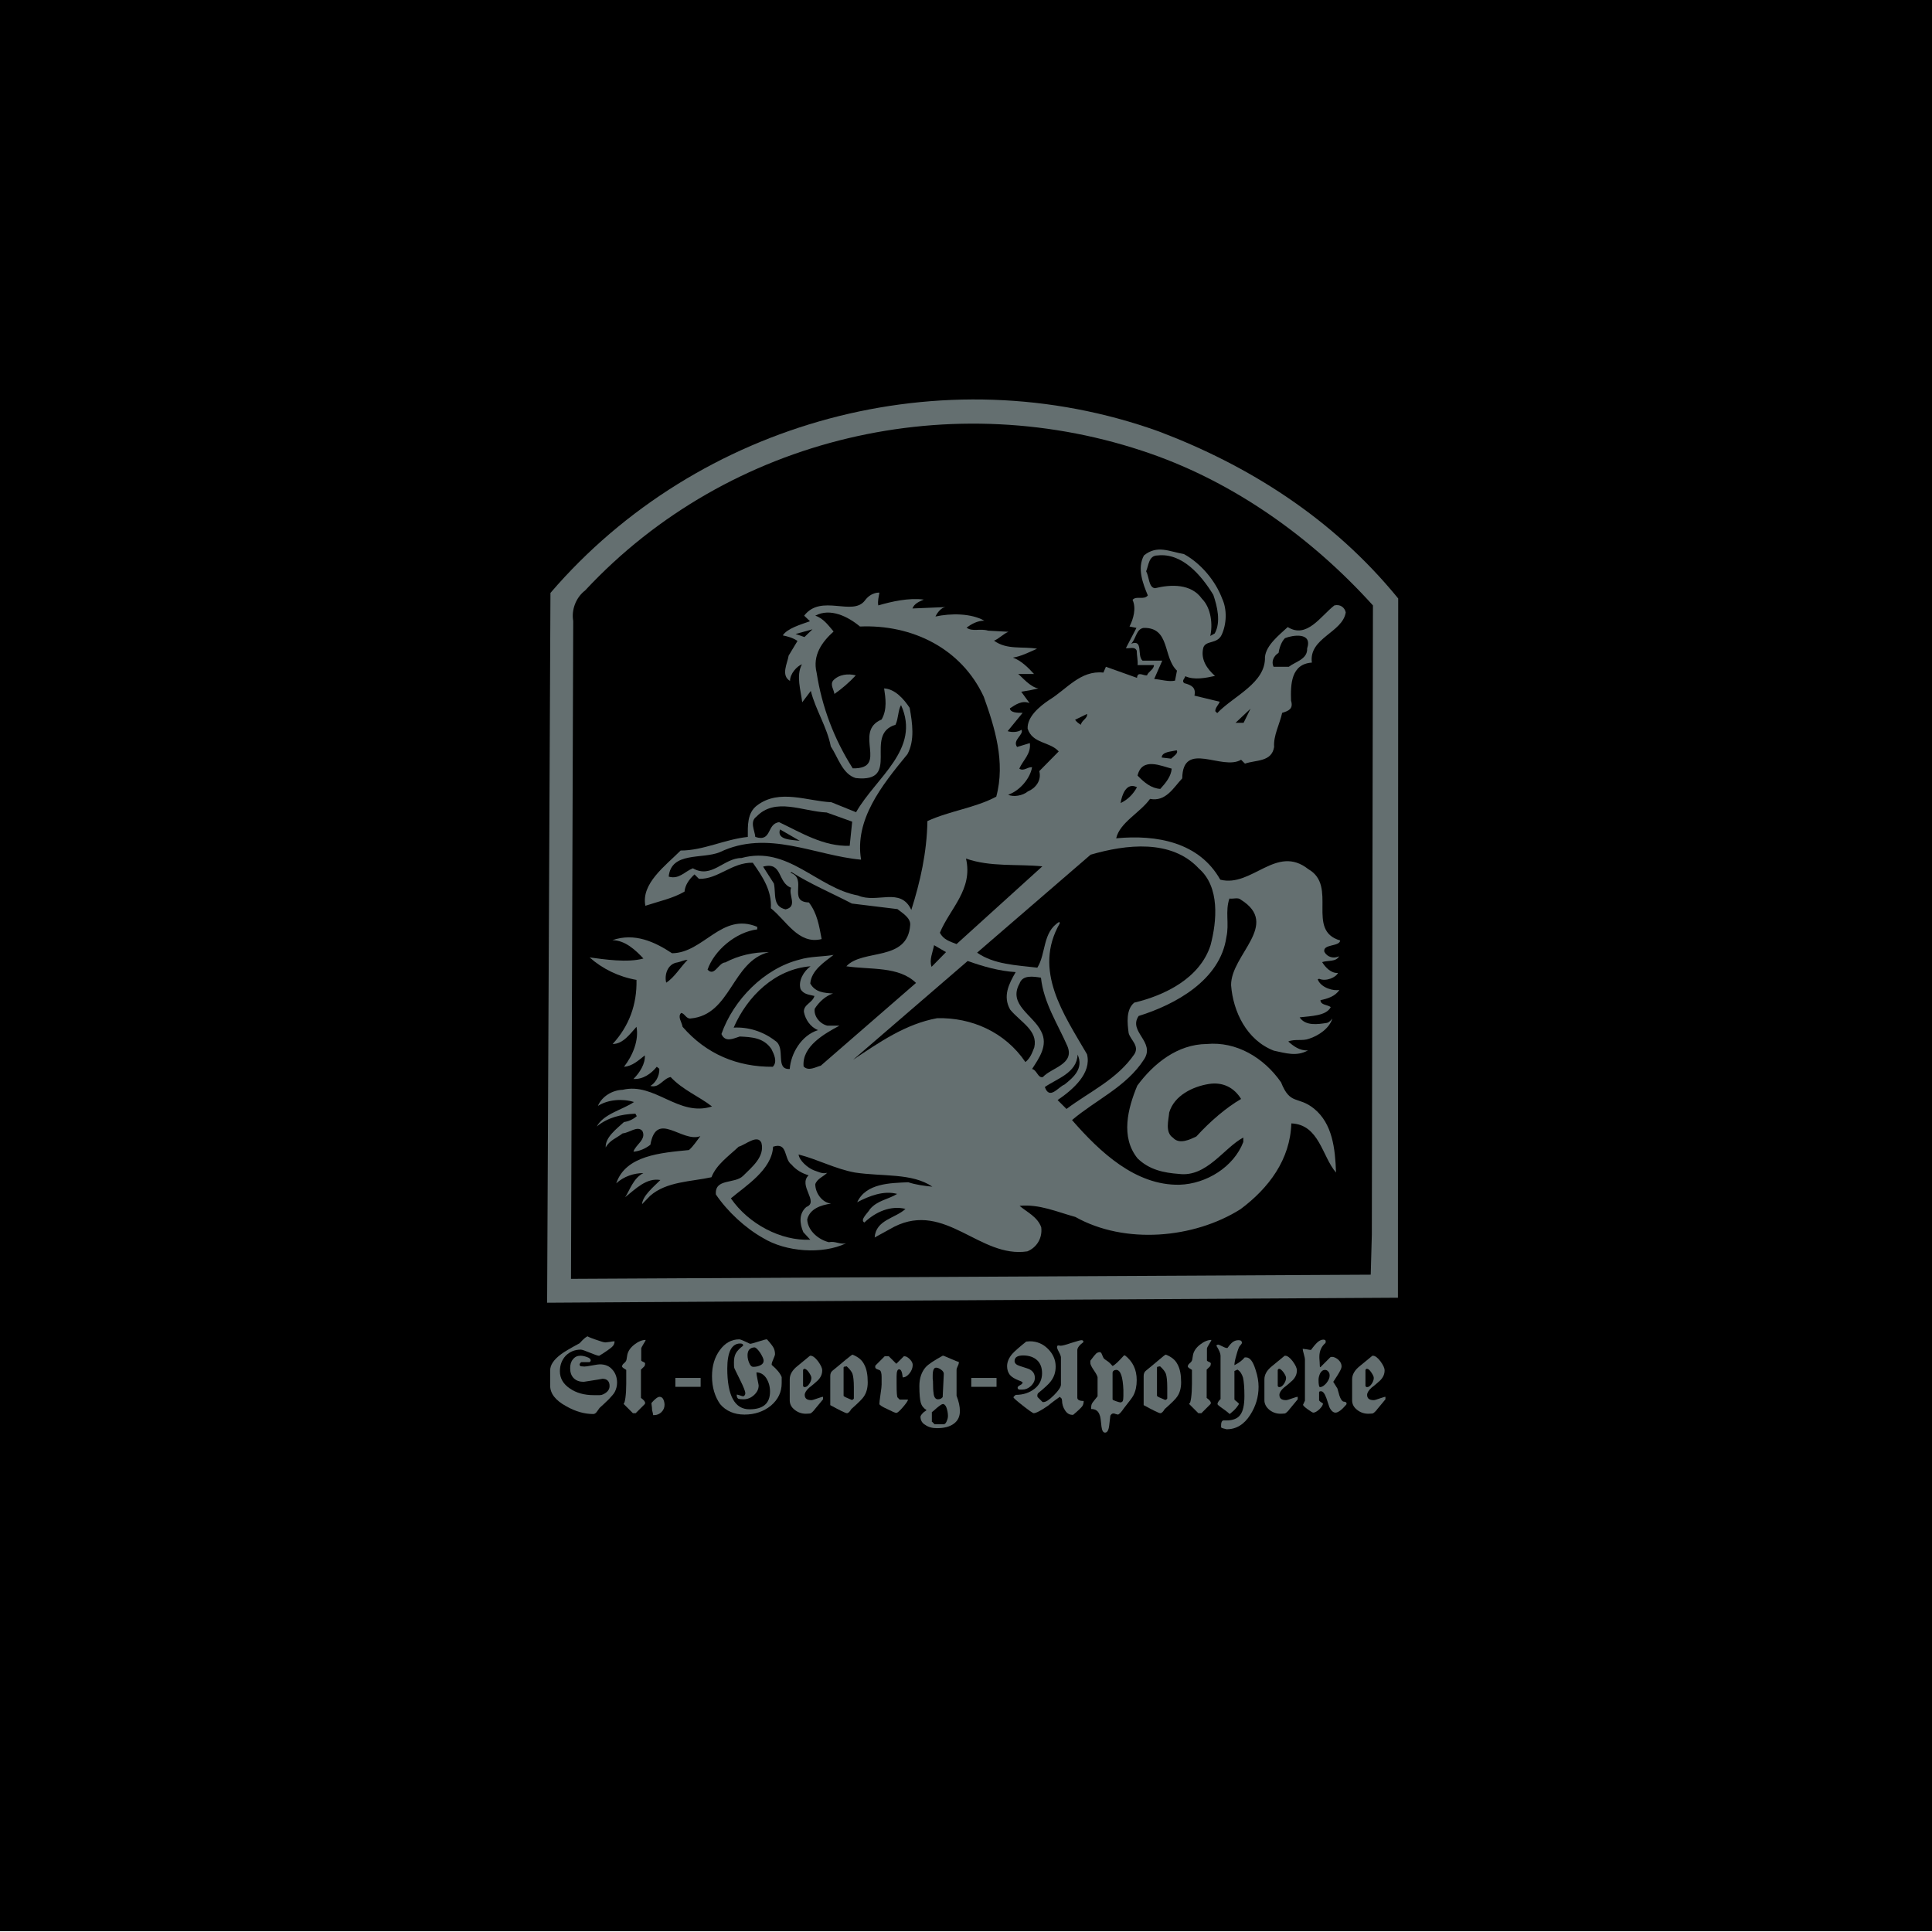 <?xml version="1.0" encoding="utf-8"?>
<!-- Generator: Adobe Illustrator 26.0.3, SVG Export Plug-In . SVG Version: 6.00 Build 0)  -->
<svg version="1.1" id="Ebene_1" xmlns="http://www.w3.org/2000/svg" xmlns:xlink="http://www.w3.org/1999/xlink" x="0px" y="0px"
	 viewBox="0 0 696 696" style="enable-background:new 0 0 696 696;" xml:space="preserve">
<style type="text/css">
	.st0{fill:#646F70;}
</style>
<rect width="697.3" height="695.7"/>
<g>
	<g>
		<path class="st0" d="M211.8,481.4c-0.3,0,0.5,0.4,2.5,1.1c2,0.7,3.2,1.1,3.8,1.1c0.2,0,0.7-0.1,1.7-0.2c0.9-0.2,1.5-0.2,1.6-0.2
			c0,0.8-0.3,1.5-1,2.1c-0.7,0.6-2.2,1.7-4.5,3.1h-0.1c0,0-0.1,0-0.1,0c-0.4,0-1.5-0.4-3.2-1.1c-1.7-0.7-2.8-1.1-3.3-1.1
			c-2.2,0-4,0.8-5.4,2.2c-1.4,1.5-2.1,3.4-2.1,5.6c0,2.5,1.2,4.6,3.6,6.2c2.3,1.6,5.2,2.4,8.6,2.4c1.7,0,2.4,0,2.1,0
			c0.5,0,0.9-0.1,1.3-0.3c1.5-0.7,2.3-1.7,2.3-3c0-1.7-0.9-2.6-2.6-2.6c0.2,0-2.1,0.4-6.7,1.1c-1.5,0-2.7-0.4-3.6-1.3
			c-0.9-0.9-1.3-2.1-1.3-3.6c0-1.3,0.3-2.4,1-3.2c0.7-0.9,1.6-1.3,2.7-1.3c0.8,0,1.6,0.2,2.4,0.5c0.9,0.3,1.3,0.7,1.3,1.2
			c0,0.2-0.1,0.4-0.4,0.6h-2.9c-0.2,0-0.4,0.2-0.7,0.7v0.4l0.4,0.4c0.5,0,0.9,0.1,1.3,0.1c0.3,0,1.3-0.1,2.8-0.4
			c1.5-0.3,2.5-0.4,2.8-0.4c1.9,0,3.4,0.6,4.5,1.9c1.1,1.2,1.7,2.8,1.7,4.7c0,1.2-0.3,2.3-0.8,3.3c-0.4,0.8-1.2,1.6-2.2,2.7
			c-1.1,1.1-2.2,2.1-3.3,3.1l-1,1.4c-0.4,0.6-0.9,0.8-1.3,0.8c-3.1,0-6.4-0.9-9.7-2.8c-3.9-2.1-5.8-4.6-5.8-7.4v-5.5
			c0-2,1.3-3.9,4-5.9c0.9-0.7,3.1-2,6.6-3.9C210.4,482.1,211.4,481.4,211.8,481.4z"/>
		<path class="st0" d="M224.8,505.5c0.1,0,0.3-0.6,0.5-1.9c0.2-1.5,0.3-3.2,0.3-5.1v-4c0-0.2,0-0.4,0-0.6c0-0.2,0-0.3,0-0.4
			c-0.3-0.2-0.5-0.3-0.8-0.5c-0.5-0.3-0.7-0.6-0.7-0.7c0-0.4,0.2-0.8,0.7-1.2c0.5-0.4,0.8-0.8,0.9-1.3c0.1-0.6,0.2-1.2,0.3-1.8
			c0.3-1.3,1.1-2.5,2.5-3.6c1.4-1.1,2.8-1.7,4.1-1.7c0,0.2-0.3,0.7-0.8,1.5c-0.5,0.8-0.8,1.4-0.8,1.6v4.3c0,0.1,0.2,0.3,0.7,0.5
			c0.5,0.2,0.7,0.4,0.7,0.6c0,0.4-0.1,0.7-0.2,0.9c-0.1,0.2-0.6,0.6-1.3,1.3v10.2c1,0.7,1.5,1.3,1.5,1.8v0c0,0,0,0.2-0.1,0.4
			l-3.3,3.3H228l-3.3-3.3V505.5z"/>
		<path class="st0" d="M234.7,505.8c0,0,0-0.1,0-0.2v-0.2c1.3-1.5,2.3-2.2,2.9-2.2c0.6,0,1,0.3,1.3,0.8c0.3,0.6,0.5,1.3,0.5,2.1
			c0,1-0.4,1.9-1.1,2.6c-0.7,0.7-1.6,1.1-2.7,1.1c0,0-0.1,0-0.1,0h-0.2c0-0.1-0.1-0.8-0.4-1.9C234.9,506.8,234.7,506.1,234.7,505.8z
			"/>
		<path class="st0" d="M252.4,496.4v3.2h-9.1v-3.2H252.4z"/>
		<path class="st0" d="M256.5,495.8c0-3.7,0.9-6.8,2.8-9.4c1.9-2.6,4.2-3.9,7-3.9c0.4,0,1.1,0.3,2.2,0.8c1.1,0.5,1.7,0.8,1.7,0.8
			c0.4,0,1.4-0.3,3-0.8c1.6-0.5,2.6-0.8,2.9-0.8c0,0,0.1,0,0.1,0h0.1c1.3,1.4,2.1,2.5,2.4,3.1c0.3,0.6,0.5,1.4,0.5,2.3
			c0,0.2-0.2,0.8-0.6,1.7c-0.4,0.9-0.6,1.5-0.6,1.7c0,0.2,0,0.3,0,0.4c1.9,1.6,3.1,3.1,3.6,4.4c0,0.1,0,0.5,0,1.1c0,0.6,0,0.9,0,1.1
			c0,3.2-1.3,5.9-3.9,8.1c-2.6,2.1-5.8,3.2-9.5,3.2c-3.7,0-6.7-1.3-8.8-3.8C257.6,503.2,256.5,499.9,256.5,495.8z M262,493
			c0,9.8,2.7,14.7,8,14.7c4.9,0,7.4-2.1,7.4-6.4c0-1.9-0.5-3.5-1.4-4.9c-0.9-1.3-2.1-2-3.5-2c0,0.4,0.1,1.2,0.4,2.6
			c0.3,1.4,0.4,2.1,0.4,2.1c0,1.4-0.6,2.5-1.7,3.5c-1.1,1-2.4,1.5-3.8,1.5c-0.9,0-1.5-0.1-1.8-0.2c-0.4-0.2-0.6-0.7-0.6-1.5
			c0.2,0,0.6,0.1,1.2,0.3c0.6,0.2,0.9,0.3,1,0.3c0.3,0,0.5-0.1,0.6-0.3c0.2-0.2,0.3-0.5,0.3-0.8c0-0.6-0.6-2.2-1.8-4.6
			c-1.4-2.8-2.1-4.3-2.1-4.3c-0.2-0.4-0.2-1.1-0.2-2.2c0-1.3,0.2-2.4,0.7-3.3c0.5-0.9,1.4-1.8,2.6-2.7c0,0,0-0.1,0-0.2
			c0-0.4-0.4-0.6-1.1-0.6c-1.5,0-2.7,0.8-3.5,2.4C262.4,487.9,262,490.1,262,493z M269.3,488.2c0,1,0.2,1.9,0.6,2.8
			c0.4,1,0.9,1.4,1.5,1.4c1,0,1.8-0.2,2.6-0.6c0.8-0.4,1.1-1,1.1-1.6c0-0.6-0.4-1.5-1.2-2.8c-0.9-1.3-1.6-2-2.1-2
			c-0.8,0-1.4,0.3-1.9,0.8C269.5,486.7,269.3,487.4,269.3,488.2z"/>
		<path class="st0" d="M291.8,488.4h0.2c0.8,0,1.7,0.7,2.7,2c1,1.4,1.5,2.4,1.5,3.3c0,1.3-0.5,2.5-1.6,3.6c-1,0.9-2,1.8-3.1,2.6
			c-1.1,1-1.6,1.9-1.6,2.6c0,1.3,0.8,1.9,2.4,1.9c0.3,0,1-0.2,2.1-0.6c1.1-0.4,1.8-0.6,2.1-0.6v0.9c-2.1,2.6-3.2,3.8-3.2,3.9
			c-0.6,0.7-1.1,1.1-1.4,1.2c-0.2,0-0.7,0.1-1.6,0.1c-1.5,0-2.9-0.5-4-1.4c-1.2-0.9-1.8-2.1-1.8-3.4v-7.6c0-1.7,0.9-3.3,2.8-4.8
			L291.8,488.4z M289.8,493.1c-0.2,0-0.4,0.2-0.5,0.4v5.8c0,0.1,0.1,0.2,0.4,0.4h0.2c0.6,0,1.1-0.4,1.6-1.1c0.5-0.7,0.8-1.5,0.8-2.2
			c0-0.5-0.3-1.1-0.9-2C290.8,493.5,290.2,493.1,289.8,493.1z"/>
		<path class="st0" d="M307.1,488C307.1,488,307.2,488,307.1,488c2,0.8,3.4,1.9,4.2,3.5c0.9,1.6,1.3,3.8,1.3,6.5
			c0,2.1-0.5,3.8-1.4,5.1c-0.5,0.8-2,2.3-4.5,4.5c-0.6,1-1.1,1.5-1.6,1.5s-2.5-1-6-2.9v-10.5c0-0.9,0.3-1.5,0.8-1.9
			c1.1-0.9,2.7-2.2,4.7-3.9C306.2,488.6,307,488,307.1,488z M304.6,492.3c-0.5,0-0.7,0.1-0.7,0.4v10.1c0,0.3,1,0.7,2.9,1.5h0.1
			c0,0,0.1,0,0.1,0l0.2-0.1c0.2-0.1,0.3-0.2,0.4-0.4c0-0.1,0-0.3,0-0.7v-3.3c0-2.4-0.2-4-0.5-4.9c-0.3-0.8-1-1.7-2.1-2.7
			L304.6,492.3z"/>
		<path class="st0" d="M316.8,505.8c0-0.4,0.1-1.6,0.4-3.5c0.3-1.9,0.4-3,0.4-3.5v-2.7c0-1.3-0.2-2.2-0.7-2.5
			c-0.3-0.1-0.5-0.2-0.8-0.3c-0.6-0.2-0.8-0.5-0.8-0.8c0-0.3,0-0.5,0.1-0.6l3.3-3.3h1.5l2.7,2.7l2.7-2.7c0.1,0,0.2,0,0.3,0
			c0.6,0,1.2,0.4,1.9,1.1c0.7,0.7,1,1.4,1,2c0,1.1-0.4,2.1-1.1,3c-0.8,1-1.6,1.5-2.5,1.5c-0.2-2-0.6-2.9-1.3-2.9
			c-0.6,0-0.9,0.8-0.9,2.5v2.6c0,3.2,0.1,4.9,0.4,5.1l0.7,0.7h3c0,0.4-0.6,1.3-1.8,2.7c-1.2,1.4-2,2.1-2.4,2.1
			c-0.4,0-1.5-0.5-3.3-1.4C317.8,506.8,316.8,506.1,316.8,505.8z"/>
		<path class="st0" d="M331.6,510.4c0-0.4,0.4-0.9,1.1-1.6c0.4-0.3,0.7-0.5,1.1-0.8c-1.1-0.7-1.8-1.6-2.1-2.7
			c-0.3-1.1-0.5-3.1-0.5-6c0-2.8,0.8-5.1,2.3-6.8c0.9-1,3-2.4,6.1-4.1c0,0,0.1,0,0.1,0h0.2c0.1,0,0.9,0.4,2.6,1.1
			c1.6,0.7,2.6,1.1,2.9,1.1v0.5c0,0.1-0.1,0.5-0.4,1.1c-0.3,0.6-0.4,1-0.4,1.2v9.4c0.8,2.1,1.2,3.9,1.2,5.5c0,2-0.7,3.5-2.2,4.6
			c-1.5,1.1-3.5,1.6-6.1,1.6c-1.7,0-3.1-0.4-4.2-1.2C332.2,512.7,331.6,511.6,331.6,510.4z M335.6,512l1.1,1.1h3.2
			c0.4,0,0.8-0.3,1.1-1c0.3-0.7,0.5-1.3,0.5-2c0-1-0.2-2-0.5-2.9c-0.3-0.9-0.8-1.4-1.3-1.4c-0.4,0-1.1,0.5-2.2,1.4
			c-1.1,1-1.7,1.5-1.8,1.5V512z M337.9,504.1c0.8,0,1.3-0.3,1.7-0.8c0.2-4.8,0.4-7.6,0.4-8.4c0-0.5-0.3-1-1-1.5
			c-0.7-0.5-1.3-0.7-1.8-0.7c-0.8,0-1.2,1-1.2,2.9c0,0.2,0,0.5,0,1c0,0.5,0.1,0.8,0.1,0.9c0,2.3,0.1,3.7,0.2,4.2
			C336.4,503.3,337,504.1,337.9,504.1z"/>
		<path class="st0" d="M359,496.4v3.2h-9.1v-3.2H359z"/>
		<path class="st0" d="M382.5,503.9l-0.7-0.7c-1.4,1-2.8,2-4.1,3.1c-2.7,1.9-4.5,2.8-5.3,2.8c-0.3,0-1.6-0.9-3.9-2.7
			c-2.3-1.8-3.4-2.8-3.4-3c0-0.2,0.3-0.5,0.8-0.9c2.8,0,5-0.8,6.8-2.2c1.8-1.4,2.7-3.3,2.7-5.6c0-2-0.6-3.6-1.8-4.7
			c-1.2-1.1-2.9-1.7-5-1.7c-2.1,0-3.1,0.7-3.1,2c0,0.8,0.6,1.4,1.9,1.8c2.2,0.7,3.4,1.1,3.5,1.2c1.3,0.7,1.9,1.7,1.9,3.1
			c0,1.1-0.5,2-1.4,2.9c-1,0.9-2,1.3-3.1,1.3c-0.6,0-1,0-1.1,0c-0.4-0.1-0.6-0.3-0.6-0.7c0-0.3,0.3-0.6,0.9-0.9
			c0.6-0.3,0.9-0.7,0.9-0.9c0-0.2-0.5-0.5-1.4-0.8c-1.5-0.6-2.5-1.2-3.2-2c-0.6-0.8-1-1.8-1-3.1c0-1.5,0.6-3,1.9-4.5
			c0.8-0.9,2.5-2.4,5-4.4c0.5,0,0.9-0.1,1.3-0.1c2.5,0,4.7,0.9,6.5,2.7c1.8,1.8,2.8,3.9,2.8,6.4c0,2.1-0.6,3.9-1.9,5.5
			c-0.6,0.8-2.1,2.2-4.3,4c-0.3,0.2-0.4,0.6-0.4,1c0,0.1,0,0.3,0.1,0.5l1.8,1.8c0.1,0,0.2,0,0.3,0c0.9,0,2.1-0.8,3.8-2.5
			c1.6-1.6,2.5-2.9,2.5-3.8V489c0-0.3-0.2-1-0.7-1.9c-0.5-0.9-0.7-1.5-0.7-1.7c0-0.4,0.1-0.7,0.4-0.7c0.5,0,0.8,0.1,0.9,0.1
			c0.5,0,1.8-0.3,3.8-1c2-0.6,3.2-1,3.7-1c0.5,0,0.7,0.2,0.7,0.7c-1.5,1.1-2.2,2.1-2.2,2.9v17.1c0,0.8,0.8,1.2,2.3,1.2
			c0,0.8-0.2,1.5-0.6,2c-0.4,0.5-1.4,1.5-3.2,3h-0.2c-1.1,0-2-0.5-2.7-1.6c-0.7-1-1.1-2.3-1.1-3.6
			C382.5,504.3,382.5,504.1,382.5,503.9z"/>
		<path class="st0" d="M393.1,507.6v-0.3c0-0.1,0-0.2,0-0.3c0-0.6,0.1-1,0.3-1.4c0.2-0.4,0.9-1.2,2-2.6v-6.8c0-0.3-0.4-1.2-1.3-2.5
			c-0.9-1.3-1.3-2.2-1.3-2.6v-0.9c1-1.4,1.7-2.2,2.1-2.6c0.4-0.3,0.8-0.5,1.3-0.5c0.3,0,0.6,0.3,0.8,0.9c0.3,0.7,0.5,1.2,0.6,1.3
			c0.1,0.2,0.7,0.6,1.7,1.3c0.3,0.2,0.8,0.7,1.5,1.5c0.9-0.4,2.2-1.7,4.1-3.8h0.4c2.8,2.2,4.2,5.1,4.2,8.9c0,2.1-0.4,4-1.2,5.5
			c-0.4,0.8-1.6,2.3-3.4,4.6c-1,1.5-1.8,2.3-2.2,2.3c-0.1,0-0.4-0.1-0.8-0.2c-0.4-0.2-0.7-0.2-0.8-0.2c-0.5,0-0.8,0.3-1.1,0.8
			l-0.4,3.4c-0.2,1.8-0.7,2.7-1.5,2.7c-0.7,0-1.1-0.7-1.3-2.2c-0.2-2.2-0.4-3.6-0.6-4C395.7,508.3,394.7,507.6,393.1,507.6z
			 M402.1,493.5c-0.3,0-0.7,0.1-0.9,0.3c-0.3,0.2-0.4,0.5-0.4,0.8v9.5c0,0.2,0.4,0.4,1.3,0.7c0.8,0.3,1.3,0.4,1.7,0.4h0.1
			c0.3-0.2,0.6-0.4,0.6-0.5c0.1-0.3,0.2-0.8,0.2-1.8v-2.2C404.5,496,403.7,493.5,402.1,493.5z"/>
		<path class="st0" d="M420,488C420,488,420,488,420,488c2,0.8,3.4,1.9,4.2,3.5c0.9,1.6,1.3,3.8,1.3,6.5c0,2.1-0.5,3.8-1.4,5.1
			c-0.5,0.8-2,2.3-4.5,4.5c-0.6,1-1.1,1.5-1.6,1.5s-2.5-1-6-2.9v-10.5c0-0.9,0.3-1.5,0.8-1.9c1.1-0.9,2.7-2.2,4.7-3.9
			C419,488.6,419.8,488,420,488z M417.5,492.3c-0.5,0-0.7,0.1-0.7,0.4v10.1c0,0.3,1,0.7,2.9,1.5h0.1c0,0,0.1,0,0.1,0l0.2-0.1
			c0.2-0.1,0.3-0.2,0.4-0.4c0-0.1,0-0.3,0-0.7v-3.3c0-2.4-0.2-4-0.5-4.9c-0.3-0.8-1-1.7-2.1-2.7L417.5,492.3z"/>
		<path class="st0" d="M428.6,505.5c0.1,0,0.3-0.6,0.5-1.9c0.2-1.5,0.3-3.2,0.3-5.1v-4c0-0.2,0-0.4,0-0.6c0-0.2,0-0.3,0-0.4
			c-0.3-0.2-0.5-0.3-0.8-0.5c-0.5-0.3-0.7-0.6-0.7-0.7c0-0.4,0.2-0.8,0.7-1.2c0.5-0.4,0.8-0.8,0.9-1.3c0.1-0.6,0.2-1.2,0.3-1.8
			c0.3-1.3,1.1-2.5,2.5-3.6c1.4-1.1,2.8-1.7,4.1-1.7c0,0.2-0.3,0.7-0.8,1.5c-0.5,0.8-0.8,1.4-0.8,1.6v4.3c0,0.1,0.2,0.3,0.7,0.5
			c0.5,0.2,0.7,0.4,0.7,0.6c0,0.4-0.1,0.7-0.2,0.9c-0.1,0.2-0.6,0.6-1.3,1.3v10.2c1,0.7,1.5,1.3,1.5,1.8v0c0,0,0,0.2-0.1,0.4
			l-3.3,3.3h-1.1l-3.3-3.3V505.5z"/>
		<path class="st0" d="M439.9,514.2c0-0.1,0-0.2,0-0.4c0-0.2,0-0.4,0-0.5c0-0.9,0.3-1.5,0.8-1.6c1,0,1.4,0,1.2,0c2.3,0,4-0.7,4.9-2
			c1-1.3,1.5-3.6,1.5-6.8c0-3.1-0.2-5.2-0.5-6.6c-0.4-1.3-1-2.3-2-2.9l-1.1,0.5v10.2c0,0.2,0.3,0.4,0.8,0.8c0.5,0.4,0.8,0.7,0.8,0.8
			c0,0.2-0.3,0.7-0.8,1.3c-0.6,0.8-1.5,1.6-2.5,2.4c-1-0.9-2.1-1.7-3.4-2.6c-0.7-0.5-1-0.8-1-1c0-0.5,0.4-1.1,1.1-1.8v-15.6
			c0-0.8-0.5-2-1.5-3.6c0.1-0.3,0.4-0.4,0.7-0.4c0.1,0,0.6,0.2,1.4,0.6c0.8,0.4,1.3,0.6,1.5,0.6c0.2,0,0.3,0,0.4,0
			c0.8-1.1,1.4-1.8,2-2.2c0.6-0.4,1.2-0.6,2-0.6c0.8,0,1.2,0.3,1.2,1c0,0.1-0.2,0.5-0.7,1c-0.4,0.4-0.8,1.6-1.3,3.4
			c-0.5,1.7-0.7,2.9-0.7,3.5v0.1c1.6-0.8,2.8-1.7,3.7-2.8h0.3c0,0,0.1,0,0.1,0h0.1c1.4,0,2.5,1.5,3.4,4.4c0.8,2.4,1.1,4.4,1.1,6.2
			c0,3.6-1,7-3,10.1c-2.2,3.5-5.1,5.2-8.5,5.2C440.8,514.6,440.1,514.5,439.9,514.2z"/>
		<path class="st0" d="M462.8,488.4h0.2c0.8,0,1.7,0.7,2.7,2c1,1.4,1.5,2.4,1.5,3.3c0,1.3-0.5,2.5-1.6,3.6c-1,0.9-2,1.8-3.1,2.6
			c-1.1,1-1.6,1.9-1.6,2.6c0,1.3,0.8,1.9,2.4,1.9c0.3,0,1-0.2,2.1-0.6c1.1-0.4,1.8-0.6,2.1-0.6v0.9c-2.1,2.6-3.2,3.8-3.2,3.9
			c-0.6,0.7-1.1,1.1-1.4,1.2c-0.2,0-0.7,0.1-1.6,0.1c-1.5,0-2.9-0.5-4-1.4s-1.8-2.1-1.8-3.4v-7.6c0-1.7,0.9-3.3,2.8-4.8L462.8,488.4
			z M460.8,493.1c-0.2,0-0.4,0.2-0.5,0.4v5.8c0,0.1,0.1,0.2,0.4,0.4h0.2c0.6,0,1.1-0.4,1.6-1.1c0.5-0.7,0.8-1.5,0.8-2.2
			c0-0.5-0.3-1.1-0.9-2C461.7,493.5,461.2,493.1,460.8,493.1z"/>
		<path class="st0" d="M469.4,506.1l0.7-1.5v-14.9c0-0.2-0.1-0.9-0.4-1.9c-0.3-1-0.4-1.6-0.4-1.9c0.2,0,0.7,0.1,1.5,0.2
			c0.8,0.2,1.3,0.2,1.5,0.2c1-1.4,1.9-2.4,2.5-2.9c0.6-0.5,1.3-0.8,1.9-0.8c0.6,0,0.9,0.2,0.9,0.7c0,0,0,0.1-0.1,0.5
			c-1.4,1.2-2.2,2.8-2.2,5c0,0.2,0,0.8,0.1,1.8c0,1,0.1,1.6,0.1,1.9h0.2l3.6-3.6c0.2,0,0.4-0.1,0.5-0.1c0.8,0,1.6,0.4,2.4,1.1
			c0.8,0.8,1.1,1.5,1.1,2.4c0,0.6-0.5,1.6-1.5,3.2c-1,1.6-1.5,2.3-1.5,2.3c0,0,0.5,0.8,1.5,2.4c0.4,1.3,0.6,2.2,0.7,2.5
			c0.4,1.2,0.9,2,1.4,2.2c0.2,0,0.4,0.1,0.6,0.1c0.4,0.1,0.6,0.3,0.6,0.6c0,0.1,0,0.2-0.1,0.4c-1.7,2-3,2.9-3.9,2.9
			c-0.8,0-1.6-0.7-2.2-2l-1.1-3.3c-0.6-1.6-1.2-2.4-1.9-2.4c-0.5,0-0.7,0.1-0.7,0.4v2.9c0.2,0.2,0.4,0.5,0.8,0.7
			c0.4,0.2,0.6,0.4,0.6,0.4c0,0.5-0.4,1.2-1.3,2.1c-0.9,0.8-1.6,1.2-2.2,1.2c-0.2,0-0.9-0.4-2-1.2S469.6,506.5,469.4,506.1z
			 M475,497.1c0,1.7,0.2,2.6,0.5,2.6c0.8,0,1.5-0.5,2.3-1.4c0.8-1,1.2-1.9,1.2-2.7c0-0.6-0.1-1.1-0.5-1.5c-0.3-0.4-0.7-0.6-1.2-0.6
			c-0.7,0-1.2,0.4-1.7,1.2C475.3,495.3,475,496.2,475,497.1z"/>
		<path class="st0" d="M494.4,488.4h0.2c0.8,0,1.7,0.7,2.7,2c1,1.4,1.5,2.4,1.5,3.3c0,1.3-0.5,2.5-1.6,3.6c-1,0.9-2,1.8-3.1,2.6
			c-1.1,1-1.6,1.9-1.6,2.6c0,1.3,0.8,1.9,2.4,1.9c0.3,0,1-0.2,2.1-0.6c1.1-0.4,1.8-0.6,2.1-0.6v0.9c-2.1,2.6-3.2,3.8-3.2,3.9
			c-0.6,0.7-1.1,1.1-1.4,1.2c-0.2,0-0.7,0.1-1.6,0.1c-1.5,0-2.9-0.5-4-1.4c-1.2-0.9-1.8-2.1-1.8-3.4v-7.6c0-1.7,0.9-3.3,2.8-4.8
			L494.4,488.4z M492.4,493.1c-0.2,0-0.4,0.2-0.5,0.4v5.8c0,0.1,0.1,0.2,0.4,0.4h0.2c0.6,0,1.1-0.4,1.6-1.1c0.5-0.7,0.8-1.5,0.8-2.2
			c0-0.5-0.3-1.1-0.9-2C493.4,493.5,492.9,493.1,492.4,493.1z"/>
	</g>
	<g>
		<path class="st0" d="M503.7,215.6l-0.1,250.5l0,1.4L245,469c-16,0.1-33.5,0.2-47.9,0.3l1.2-255.7c53.1-61.9,141.4-86.1,219.1-58.2
			C449.4,167.5,480,186.5,503.7,215.6z"/>
		<path d="M494.6,218.1l-0.4,226.7l-0.4,14.4l-288.1,1.5l0.8-237c-0.7-3.9,0.9-8.4,4.3-11c51.9-55.7,132.8-74.1,203.9-49.2
			C444.4,173.9,472.1,193.2,494.6,218.1z"/>
		<path class="st0" d="M440.3,215.7c1.8,3.9,1.6,9.1-0.2,13c-1.6,3.4-5.7,1.9-6.6,4.6c-1.1,4.3,1.4,7.7,4.2,10.2
			c-3.2,0.7-7.5,1.6-10.7,0.1c-0.2,0.9-1.4,1.6-0.4,2.5c2.7,0.7,4.3,1.6,3.7,4.5l9.1,2.2c-0.4,1.1-1.6,2.1-1.6,3.4l0.7,0.7
			c5.9-6.2,17.5-10.8,17.2-20.2c0.4-4.3,5.2-8,8.2-10.8c6.9,4.3,11.8-3.9,16.8-7.8c2.1-0.5,3.7,0.7,4.1,2.5
			c-1.1,7.3-13.4,9.2-12.2,18.1c-7.5,0.5-7.7,7.8-7.5,13.7c0.9,3-0.9,3.7-3.2,4.4c-0.9,4.1-3.2,8.2-2.9,12.3
			c-0.9,5.5-6.6,4.6-10.5,6l-1.4-1.4c-6.8,4.1-21-7.2-21.2,6.7c-3.2,3.4-5.9,8.5-11.6,7.4c-3.6,5-10.9,8.5-12.2,14.2
			c14.6-1.4,29.9,1.4,37.5,14.9c11.4,2.9,20.2-12.9,31.7-3.8c10.8,6.1-1,22.1,11.5,25.7c-0.2,2.3-6.4,1.2-5.7,4.1
			c1.1,2,3.4,2.5,5.3,1.6c-1.1,2.1-4.1,1.4-6.1,2.1c1.1,1.8,3.2,4.1,5.7,3.9c-0.7,1.6-4.3,3.2-6.8,2.1l-0.5,0.2
			c1.2,3.2,6,4.3,7.8,3.8c-1.4,2.3-4.3,3.2-6.8,3.7c0,1.8,2.5,1.6,3.7,2.5c-1.6,3.2-7.1,3.2-11.2,3.7c2.1,3.2,6.6,2.5,9.8,2
			c0.9-0.2,1.6-1.1,2-1.6c-1.1,3.6-5,6.2-8.4,7.3c-2.3,0.9-5.2,0-7.5,1c1.8,1.6,4.1,3.4,7.1,3.2c-4.1,2.3-8,1-12.3,0.1
			c-9.8-3.8-14.7-14.1-15.4-23.6c-0.1-11,17.9-21.8,3.5-30.8c-0.9-0.9-2.7-0.2-4.1-0.4c-1.6,4.6,0,9.1-1.1,13.9
			c-2.2,15.5-18.4,24.3-31.6,28.4c-3.9,5.7,6.2,9.3,1.9,15.7c-6.3,9.8-17.3,14.5-25.9,21.8c10.1,11.6,22.9,23.6,38.7,23.3
			c9.8-0.3,19.6-6.5,23-15.4l0-1.6c-7,3.7-13.2,14.4-23.2,13.1c-5.5-0.4-10.7-1.5-14.9-5.6c-6.2-7.7-3.5-18-0.1-26.2
			c5.9-8,14.5-14.9,25-15c10.7-1,20.6,4.9,26.8,13.8c3.3,8.4,6.1,4.8,11.9,9.5c6.6,5.4,7.6,14.3,7.9,23c-5-5.7-6-17.3-16.1-17.7
			c-0.4,13-8.1,23.3-18.3,30.9c-16.8,10.6-41.7,12.8-59.5,2.8c-6.6-1.8-13-4.7-20.1-4c2.7,2.3,6.4,3.9,7.8,7.7
			c0.5,3.9-1.6,7.3-5,8.7c-17.1,2.6-29.5-18.1-47.9-8.9l-7.1,3.9c0.4-6.4,7.5-6.9,11.1-10.3c-5.3-1.3-10.7,1-14.8,4.9
			c-1.8-0.9,1.4-3.6,2-4.8c2.7-3.2,6.6-3.5,9.8-5.5c-4.8-1.3-10,0.7-14.4,3c3.2-6.9,12-6.9,18.4-7.2c2.7,0.9,5.7,1.3,8.7,1.6
			c-7.3-5-18-3.6-27.9-5.1c-7.1-1.3-13.3-4.7-20.3-6.5c0.2,2.1,3.2,4.8,5.5,5.7c1.6,0.5,3,1.4,4.8,0.9c-1.4,1.4-3.6,2.1-4.3,4.1
			c0,3,2.3,6.6,5.7,7c-3.7,0.5-7.7,1.9-8.6,5.7c0.2,4.1,4.1,7.3,7.8,8.2c2.3-0.5,3.9,0.9,6.2,0.4c-8.6,4.1-21.7,3.1-29.9-1.9
			c-6.4-3.6-12.8-9.5-17-15.7c-0.5-5.9,6.8-3.7,9.8-6.7c3.2-3.2,7.9-6.9,6.6-11.9c-1.4-3.2-5.7,0.7-8.2,1.4c-3.6,3.4-8,6.4-9.8,11
			c-7.3,1.6-16.2,1.5-22.1,6.7l-2.9,3c0.2-3,4.1-6.2,6.6-8.7c-5-0.9-8.9,3.2-12.7,6.2c1.6-2.3,2.9-6.9,6.6-8.7
			c-3.4,0-7.1,1.2-9.8,3.7c3.4-10.1,16.1-11,26.2-12c1.6-1.4,2.7-3.2,4.1-5c-6.6,2.5-15.8-9.5-18,3.1c-1.8,1.4-3.9,2.3-6.1,2.5
			c0.7-2.5,4.8-4.4,3.2-7.5c-1.8-2-4.6,0.7-7.1,0.9c-2,1.6-4.8,2.5-6.1,5.1c-0.2-3.7,3.8-6.6,6.6-9.2c1.6-0.2,3.2-0.9,4.6-2.1
			l-0.5-0.9c-5.2,0.2-10,1.4-13.9,4.6c2.5-4.6,9.3-6,13.4-8.8c-4.1-1.3-9.4-0.9-13,1.4c1.4-3.4,5.2-5.7,8.9-5.8
			c11.6-2.8,20.1,9.9,32.2,6c-4.6-3.6-10.5-5.9-14.9-10.6c-2.7,0.5-4.1,4.1-7.3,3.2c1.6-0.9,3.4-3.4,3.2-6.2l-0.9-0.7
			c-2,2.5-5,4.6-8.4,4.4c2.3-2.3,4.3-5.5,4.1-8.5c-2.3,1.8-4.5,3.9-7.5,4.1c3.2-4.1,5.4-9.6,4.5-14.4c-2.3,2.5-4.8,6.2-8.6,6.2
			c5.9-6.4,8.8-14.2,8.6-23.1c-6.4-1.1-12.3-4-16.9-8.1c5.2,0.7,13.7,2,19.4,0.4c-2.8-3-6.6-6.6-11.2-6.6c8-2.8,15.3,0.6,21.5,4.7
			c11.4-0.1,17.9-14.9,30.7-9.5l0,0.9c-7.8,1-15.5,7.6-17.9,14.5c2.5,2.7,3.9-2.5,6.4-2.6c4.8-2.5,10-3.7,15.7-3.7
			c-13.4,3.3-13.6,22.6-28.2,23.9c-1.6,0.2-2.1-1.8-3.4-2c-1.4,1.4,0.2,3.2,0.5,5c8.5,9.8,19.7,14.5,32.5,14.4
			c1.8-1.8,0.4-4.6-0.5-6.4c-2.8-4.1-7.1-4.3-11.4-4.5c-2.3,0.7-5.2,2.3-6.6-0.9c4.3-12.3,15.4-23.6,28.1-26.8
			c3.9-1.2,8.2-1,12.3-1.7c-3.2,2.5-8,5.5-8.4,10.3c1.8,3.2,5,3.4,8.2,3.6c-2.7,0.9-5,3-6.6,5.5c-0.4,2.7,1.9,5.5,4.6,6.1l4.3,0
			c-5.2,2.8-13.6,7.4-12.9,14.7c1.8,1.8,4.3,0.2,6.2-0.3l34.3-29.8c-6.2-6.1-16.5-4.7-25.1-6c5.9-6.4,22.1-1.5,23-14.9
			c0.2-2.5-2.8-4.3-4.6-5.7l-16.4-2c-7.3-3.8-14.9-7-21.7-11.3l-0.5,0.2c6.4,2-1.1,10.5,6.7,10.7c3,3.9,3.7,8.4,4.6,13.2
			c-8.4,2.1-12.8-6.8-18.3-11.1c0.4-6.4-3-11.4-6.5-16.4c-7.5-0.2-12.5,6-19.4,5.8l-1.6-1.6c-2,1.8-3.4,3.9-3.6,6.2
			c-4.3,2.5-9.3,3.5-14.1,5.1c-1.6-8,7.2-14.4,12.7-19.9c8.2,0,15.7-4,24.2-4.9c0-3.9-0.3-8.7,3.4-11.4c8-6,18-1.5,26.7-1.1l8.9,3.6
			c7.2-12.6,23.4-22.7,16.2-38.6c-1.1,1.8-0.9,4.8-2,7.1c-11.8,3.5,2.4,21-14.3,19.2c-4.8-1.4-6.4-7.5-9-11.4
			c-1.4-7.1-5.5-13.2-7.2-20L289,253c-0.5-4.3-2.3-9.6-0.1-13.7c-1.8,0.7-4.3,3.4-4.3,6c-3.4-2-0.9-6.4-0.5-9.1l3.2-5.3
			c-1.6-1.1-3.4-1.6-5.3-2c1.6-2.5,6.4-3.9,9.8-5.1l-2.1-2c6.1-8,17.5,0.4,21.9-5.5c2.3-3.1,5.2-2.8,5.2-2.8c-0.2,1.4-0.7,3-0.4,4.6
			c4.8-1.4,10.9-2.8,16.4-2.1c-1.6,0.7-3.4,1.4-4.1,3.2l11.9-0.5c-1.6,0.2-3,2.1-3.6,3.4c5.5-1.2,12.8-1.2,17.6,1.5
			c-2.5,0-4.6,1.2-6.4,2.5c2.1,1.6,4.8,0.2,7.8,1.1l7.3,0.4c-1.8,0.7-3.4,2.5-5.2,3.2c4.6,3.4,10.3,2,15.5,2.9
			c-2.7,1.2-5.9,2.8-8.7,3.2c3,1.1,5.5,3.6,7.6,5.9l-5.7,0c1.4,1.1,4.4,4.8,7.3,5.2c-2.1,0.5-4.1,0.9-6.2,1.2l3,4.1
			c-2.7-1.1-5,0.5-7.1,1.9c0.2,1.6,2.8,1.6,4.6,1.6l-5.4,6.6c1.6,0.5,3.7,0.4,5-0.5c0.9,1.8-3.4,3.7-1.6,6.2l4.6-1.4
			c0.5,3.9-2.5,6.2-3.8,9.2c1.6,1.1,3-0.7,4.6-0.5c-0.7,4.1-4.5,8.5-8.6,9.9c1.8,0.9,5.2,0.4,7.1-1.2c2.7-1.1,5-3.9,4.1-7.3l7-7.1
			c-3.2-3.6-9.4-2.7-11.2-8.2c-0.2-4.3,4.3-8,7.7-10.3c6.4-3.9,11.3-10.8,19.6-9.9l0.9-2.1l11.2,4c0.2-2.5,2.3-0.7,3.6-0.9
			c0.5-1.4,2.5-2.1,2.5-3.7l-5.9,0c0.2-1.4-0.3-3.6-0.3-5.2c-0.7-1.6-2.5-0.7-3.9-0.9l3.8-7.3l-2.5-0.5c1.4-2.7,2.5-6.6,1.1-9.6
			c1.4-1.6,4.1,0.2,5.5-1.6c-1.8-4.3-3.9-9.8-1.4-14.4c4.8-3.9,9.1-1.4,14.4-0.5C432.7,203,437.9,209.3,440.3,215.7z"/>
		<path d="M437.1,214.3c1.4,4.1,2.8,9.8,0.5,13.9l-1.6,0.9c0.9-3.9,0.4-10-3-13.4c-3.9-5.5-11.2-5.2-16.9-3.8
			c-2.3-0.2-2.1-4.1-3.2-6.1c0.9-2.1,0.9-5.7,4.1-5.7C425.8,199.1,432.7,207.1,437.1,214.3z"/>
		<path d="M309.8,225.7c18.7-0.8,36.5,7.8,44.6,25.3c3.9,10.9,7.9,23.5,4.5,36c-7.7,4.1-16.8,5.1-24.8,8.8
			c-0.2,11.4-2.6,21.9-5.8,32c-3.9-8.4-12.3-2.2-19.2-5.2c-14.8-2.7-25.2-18.1-42-13.5c-6.4,0-10.7,7.6-17.5,3.7c-3,1.2-5,4.1-8.7,3
			c0.9-9.1,12.1-6.2,18.4-8.8c17.3-8.3,34.2,1.2,50.9,2.7c-2.4-14.4,7.4-26.7,16.7-38c2.7-5,1.8-11.2,0.8-16.7
			c-2.1-3.2-5.3-6.8-9.2-7c0.5,3.4,1.2,7.5-0.9,11.2c-10.5,4.4,2.8,17.8-10.4,17.6c-6.7-10.5-11.1-22.1-13-34.4
			c-1.6-6.4,2-11.2,6.1-14.9c-1.8-2.1-3.7-4.8-6.6-5.7C299.1,218.9,305.5,222.1,309.8,225.7z"/>
		<polygon points="286.6,228.4 292.7,226.7 289.8,229.5 		"/>
		<path d="M424,241.6l-0.7,3.6c-2.3,0.5-5-0.4-7.5-0.6l2.9-6.6l-7.1,0c-2.1-1.8,0.4-7.8-4.1-6.1c1.8-1.8,1.8-5.3,4.5-5.7
			C421.6,226,418.9,236.8,424,241.6z"/>
		<path d="M470.9,233.6c0.2,3.9-4.3,4.8-6.6,6.6l-5.5,0c-0.9-1.8,0-3.9,1.8-5c0.2-1.4,0.9-3.9,2.3-5.3
			C465.6,228.8,472.9,227.6,470.9,233.6z"/>
		<path d="M355.5,230.7h1.6H355.5z"/>
		<path class="st0" d="M308.3,243.3c-2.3,2.5-5,4.8-7.7,6.7c-0.2-1.6-1.6-3.2-0.5-4.8C302.2,242.9,305.6,242.6,308.3,243.3z"/>
		<polygon points="445.1,260.4 450.5,255.3 448,260.4 		"/>
		<path d="M389.4,261.1c-0.9-0.5-1.6-1.1-2.1-1.8l4.3-2.1C391.9,258.8,389.6,259.5,389.4,261.1z"/>
		<path d="M423.9,270.3c0.7,1.1-1.1,2.1-2,3l-3.4-0.4C418.6,270.8,421.8,270.8,423.9,270.3z"/>
		<path d="M422.1,276.9c-0.2,2.7-2,5-4.1,7.3c-3.2-0.2-5.7-2.2-8.2-4.8C411.4,272.6,418.4,276,422.1,276.9z"/>
		<path d="M409.6,283.6c-1.4,2.5-3.2,4.4-5.9,5.7C404.1,286.6,405.7,281.6,409.6,283.6z"/>
		<path d="M307,296l-0.9,8.7c-9.4,0.3-17.4-4.7-25.4-8.5c-4.6,0.5-2.5,7.3-8.6,5.3c-0.2-2.3-2.1-5.5,0.4-7.3
			c6.8-7.1,16.6-1.9,25.3-1.5L307,296z"/>
		<path d="M288.1,302.9c-2.7-0.4-8.4-0.2-7.1-4.1L288.1,302.9z"/>
		<path d="M431.9,312.9c7.6,6.6,6.5,18.9,4.2,27.6c-3.8,11.9-16.5,18.1-27.5,20.7c-3,2.5-2.5,7.3-2,11c0.7,2.5,3.9,4.5,2.1,7.5
			c-6.3,9.2-16.1,13.5-24.5,19.8l-3.2-3.2c5.7-3.9,12.3-9.7,10.6-16.5c-8.3-14.3-19.6-30.2-9.8-47.2l-0.2-0.5
			c-6.1,3.7-4.7,11.4-7.9,16.5c-7.5-0.9-15.5-1.1-21.7-5.4l40.9-35.3C405.6,304.2,422,302.2,431.9,312.9z"/>
		<path d="M375.5,312.1l-30.9,28c-2.3-0.9-4.8-1.6-6-4.1c3.6-8.7,12-15.6,9.4-26.7C356.8,312.4,366.4,311.2,375.5,312.1z"/>
		<path d="M285,319.8c-1.1,2.5,2.5,6.8-2,7.8c-4.8-1.1-3.4-5.5-4.2-9.3l-3.9-6.1C282,310.3,280,318,285,319.8z"/>
		<path d="M335.6,348.3c-0.9-2.5,0.4-5.2,0.9-7.8l4.3,2.5L335.6,348.3z"/>
		<path d="M247.7,345.8c-2.5,2.5-4.8,6.4-7.7,8.2c-0.7-2.7,0.4-6.8,4.1-7.3C245.2,346.5,246.4,345.8,247.7,345.8z"/>
		<path d="M365.9,350.2c-2.5,4.3-4.7,8.7-2,13.5c3.7,4.5,10.1,7.5,8.7,13.6c-0.7,1.8-1.4,3.9-3.2,5.3c-7.4-10.9-19.5-16.1-31.8-15.8
			c-11.4,2.1-20.7,8.6-30.3,15l41.3-35.6C354.3,348.2,359.8,349.8,365.9,350.2z"/>
		<path d="M292,348.1c-2.5,1.8-4.5,5.3-3.6,8.2c1.1,2,3.2,2,5,2.5c-0.7,2.5-3.9,3-3.8,5.7c0.5,2.7,2.3,5.5,5.1,6.6
			c-6.1,1.9-9.8,8.5-10.2,14c-5.5,0.3-1.2-7.7-5.3-10.2c-4.4-3.4-9.8-5-14.9-4.7C269.2,358.9,279.2,349.1,292,348.1z"/>
		<path d="M375,352.2c1,9.1,6,16.6,9.5,24.6c2.8,6.6-5.7,7.8-8.8,11.2c-1.8,0.5-2.1-2.5-3.9-2.9c2.5-3.9,5.9-8.5,3.3-13.5
			c-2.8-5.9-12.1-9.7-7.8-17.3C368.4,351.1,372.3,351.8,375,352.2z"/>
		<path d="M383.5,390.7c-2.3,0.9-5.4,5.7-7.1,0.9c4.3-3,11.6-5.1,11.8-11.7C390.5,385,386.6,388.2,383.5,390.7z"/>
		<path d="M447.1,395.9c-5.2,3-11.1,8-16.1,13.5c-2.3,1.1-6.1,3-8.4,0.5c-3-2-1.6-6.4-1.4-9.1c1.8-6.2,8.6-9.4,14.3-10.3
			C440.5,389.7,444.6,391.8,447.1,395.9z"/>
		<path d="M285.1,419.5c1.8,2.1,3.9,3.2,6.2,3.9c-3.9,3.7,3.9,9.6-0.8,11.4c-2.7,2.3-2.5,5.9-1.1,9.1l2.5,2.7
			c-10.5,0.5-22.2-5.6-28.6-14.9c5.2-4.4,14.8-10.3,15.2-18.6C283.9,411.3,282.3,417.5,285.1,419.5z"/>
	</g>
</g>
</svg>
